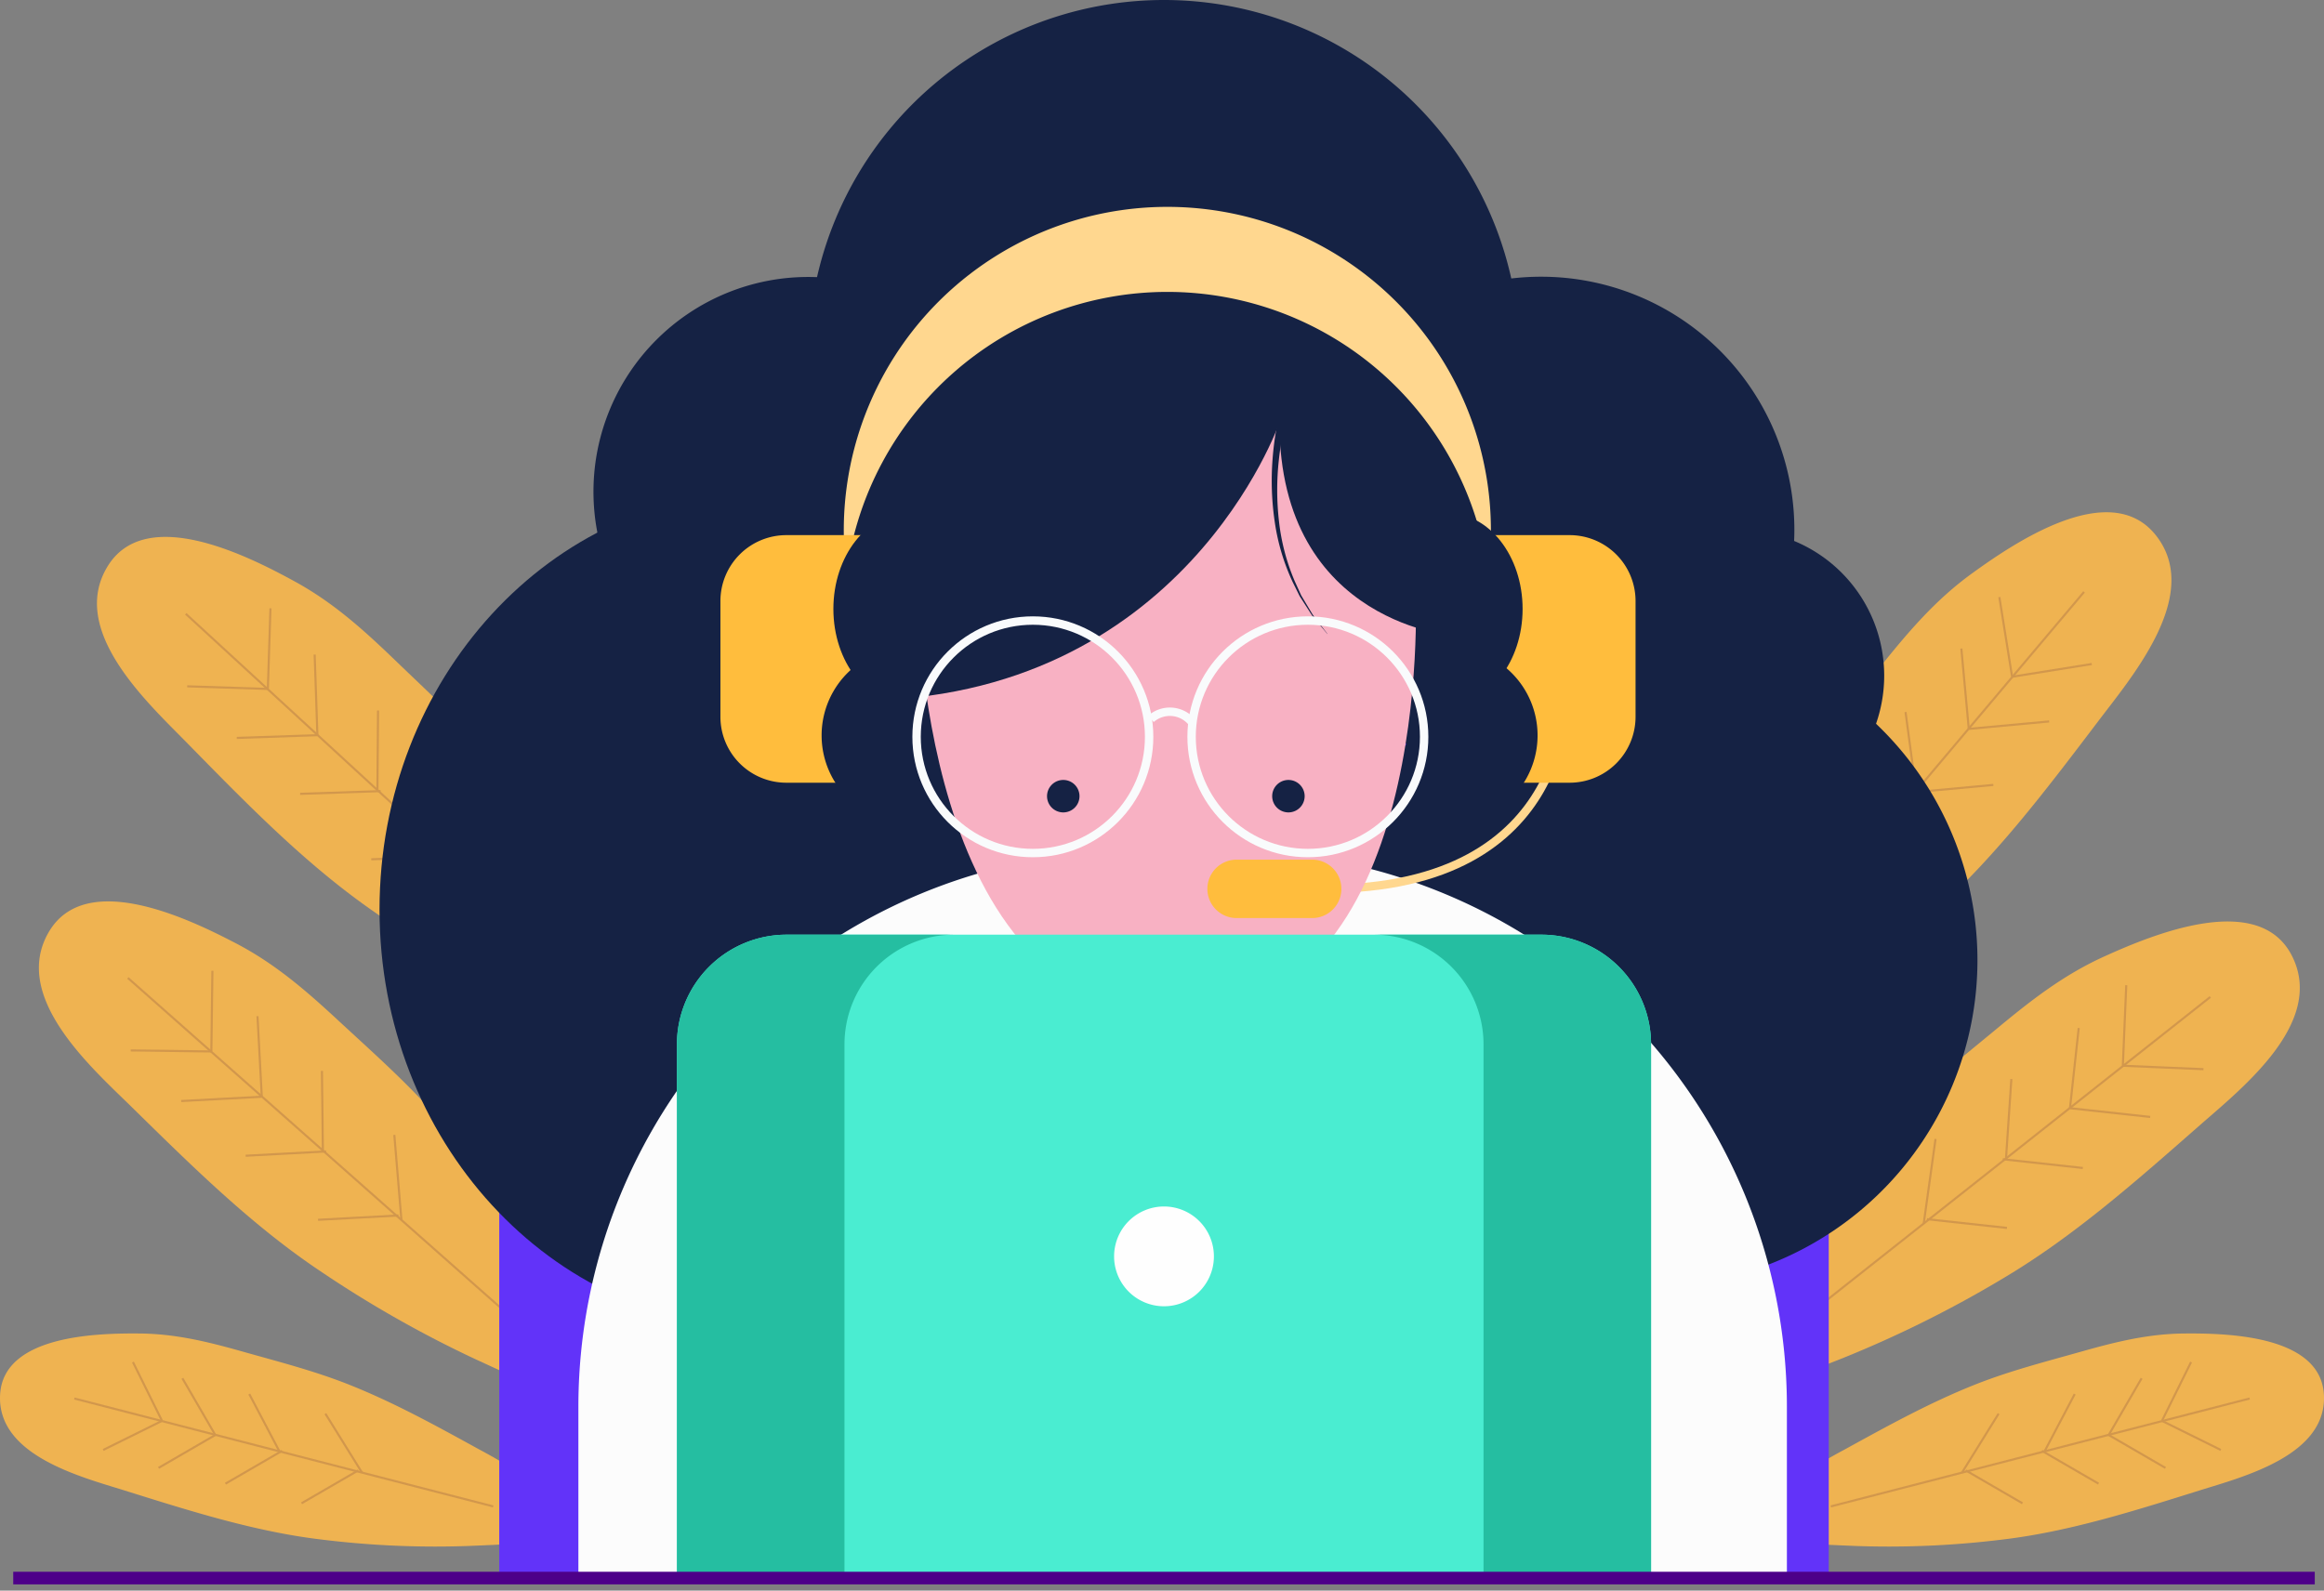 <svg id="Component_24_1" data-name="Component 24 – 1" xmlns="http://www.w3.org/2000/svg" xmlns:xlink="http://www.w3.org/1999/xlink" width="552.968" height="378.585" viewBox="0 0 552.968 378.585">
  <rect x="0" y="0" width="552.968" height="378.585" fill="#808080" stroke="none"/>
  <defs>
    <clipPath id="clip-path">
      <rect id="Rectangle_3676" data-name="Rectangle 3676" width="552.968" height="378.585" fill="none"/>
    </clipPath>
  </defs>
  <g id="Group_5974" data-name="Group 5974" clip-path="url(#clip-path)">
    <path id="Path_16024" data-name="Path 16024" d="M137.219,228.713c-.606-.241-1.178-.532-1.639-.754-2.789-1.348-5.757-2.175-8.643-3.3-6.279-2.454-12.395-5.3-18.515-8.119A271.946,271.946,0,0,1,71.5,195.553c-16.454-11.014-30.8-25.282-44.885-39.1-9.632-9.445-28.581-26.149-19.631-41.515,8.839-15.174,33.848-2.906,44.479,2.627,9.313,4.846,16.661,11.213,24.316,18.309,8.067,7.481,16.35,14.769,23.606,23.068,9.357,10.7,17.191,22.324,25.147,34.051a168.5,168.5,0,0,1,12.443,20.875c1.23,2.53,2.94,4.81,3.837,7.5.592,1.78,1.1,4.834.257,6.6-.765,1.6-2.4,1.312-3.843.74" transform="translate(4.609 106.918)" fill="#efb351"/>
    <line id="Line_8991" data-name="Line 8991" x2="94.78" y2="83.894" transform="translate(30.422 232.758)" fill="none" stroke="#d2974c" stroke-width="0.5"/>
    <line id="Line_8992" data-name="Line 8992" x2="19.163" y2="0.249" transform="translate(31.094 250.006)" fill="none" stroke="#d2974c" stroke-width="0.5"/>
    <line id="Line_8993" data-name="Line 8993" x1="0.249" y2="19.163" transform="translate(50.292 231.056)" fill="none" stroke="#d2974c" stroke-width="0.5"/>
    <line id="Line_8994" data-name="Line 8994" y1="1.021" x2="19.137" transform="translate(43.117 261.036)" fill="none" stroke="#d2974c" stroke-width="0.5"/>
    <line id="Line_8995" data-name="Line 8995" x2="1.021" y2="19.137" transform="translate(61.268 241.862)" fill="none" stroke="#d2974c" stroke-width="0.5"/>
    <line id="Line_8996" data-name="Line 8996" y1="1.021" x2="19.137" transform="translate(58.45 274.055)" fill="none" stroke="#d2974c" stroke-width="0.5"/>
    <line id="Line_8997" data-name="Line 8997" x2="0.227" y2="19.214" transform="translate(76.601 254.88)" fill="none" stroke="#d2974c" stroke-width="0.5"/>
    <line id="Line_8998" data-name="Line 8998" y1="1.021" x2="19.137" transform="translate(75.673 289.299)" fill="none" stroke="#d2974c" stroke-width="0.5"/>
    <line id="Line_8999" data-name="Line 8999" x2="1.692" y2="20.249" transform="translate(93.823 270.124)" fill="none" stroke="#d2974c" stroke-width="0.5"/>
    <path id="Path_16025" data-name="Path 16025" d="M142.1,187.414c-.6-.253-1.168-.554-1.623-.785-2.763-1.4-5.715-2.284-8.58-3.469-6.229-2.573-12.289-5.54-18.353-8.476a271.949,271.949,0,0,1-36.517-21.692c-16.238-11.331-30.3-25.872-44.122-39.956-9.449-9.63-28.073-26.7-18.828-41.885,9.13-15,33.9-2.253,44.421,3.484C67.721,79.66,74.945,86.167,82.46,93.411c7.922,7.635,16.063,15.082,23.157,23.518,9.148,10.882,16.757,22.653,24.485,34.53a168.2,168.2,0,0,1,12.036,21.112c1.184,2.554,2.849,4.866,3.694,7.573.558,1.792,1,4.854.13,6.6-.8,1.587-2.426,1.266-3.857.666" transform="translate(11.501 63.683)" fill="#efb351"/>
    <line id="Line_9000" data-name="Line 9000" x2="93.146" y2="85.706" transform="translate(44.204 146.094)" fill="none" stroke="#d2974c" stroke-width="0.5"/>
    <line id="Line_9001" data-name="Line 9001" x2="19.155" y2="0.618" transform="translate(44.543 163.352)" fill="none" stroke="#d2974c" stroke-width="0.5"/>
    <line id="Line_9002" data-name="Line 9002" x1="0.618" y2="19.155" transform="translate(63.735 144.781)" fill="none" stroke="#d2974c" stroke-width="0.5"/>
    <line id="Line_9003" data-name="Line 9003" y1="0.652" x2="19.153" transform="translate(56.332 174.981)" fill="none" stroke="#d2974c" stroke-width="0.5"/>
    <line id="Line_9004" data-name="Line 9004" x2="0.65" y2="19.153" transform="translate(74.869 155.791)" fill="none" stroke="#d2974c" stroke-width="0.5"/>
    <line id="Line_9005" data-name="Line 9005" y1="0.65" x2="19.153" transform="translate(71.411 188.295)" fill="none" stroke="#d2974c" stroke-width="0.5"/>
    <line id="Line_9006" data-name="Line 9006" x1="0.144" y2="19.216" transform="translate(89.804 169.103)" fill="none" stroke="#d2974c" stroke-width="0.5"/>
    <line id="Line_9007" data-name="Line 9007" y1="0.652" x2="19.153" transform="translate(88.336 203.866)" fill="none" stroke="#d2974c" stroke-width="0.5"/>
    <line id="Line_9008" data-name="Line 9008" x2="1.302" y2="20.279" transform="translate(106.873 184.677)" fill="none" stroke="#d2974c" stroke-width="0.5"/>
    <path id="Path_16026" data-name="Path 16026" d="M136.41,207.969c-.528.05-1.051.052-1.465.06-2.518.056-4.972.554-7.481.807-5.452.546-10.934.746-16.408.969a220.742,220.742,0,0,1-34.5-1.535c-15.987-1.886-31.649-6.911-46.961-11.7-10.469-3.275-30.369-8.36-29.572-22.8.787-14.255,23.432-14.624,33.178-14.55,8.536.064,16.21,1.956,24.377,4.262,8.61,2.432,17.3,4.645,25.625,7.97,10.734,4.288,20.705,9.806,30.8,15.353a136.974,136.974,0,0,1,16.731,10.511c1.826,1.377,3.909,2.394,5.552,4.013,1.088,1.068,2.583,3.094,2.627,4.682.04,1.443-1.25,1.838-2.508,1.957" transform="translate(0 158.164)" fill="#efb351"/>
    <line id="Line_9009" data-name="Line 9009" x2="99.66" y2="25.683" transform="translate(17.692 332.858)" fill="none" stroke="#d2974c" stroke-width="0.5"/>
    <line id="Line_9010" data-name="Line 9010" y1="6.909" x2="13.966" transform="translate(24.559 338.189)" fill="none" stroke="#d2974c" stroke-width="0.5"/>
    <line id="Line_9011" data-name="Line 9011" x2="6.909" y2="13.966" transform="translate(31.63 324.184)" fill="none" stroke="#d2974c" stroke-width="0.5"/>
    <line id="Line_9012" data-name="Line 9012" y1="7.818" x2="13.477" transform="translate(37.722 341.558)" fill="none" stroke="#d2974c" stroke-width="0.5"/>
    <line id="Line_9013" data-name="Line 9013" x2="7.818" y2="13.477" transform="translate(43.394 328.04)" fill="none" stroke="#d2974c" stroke-width="0.5"/>
    <line id="Line_9014" data-name="Line 9014" y1="7.818" x2="13.477" transform="translate(53.639 345.312)" fill="none" stroke="#d2974c" stroke-width="0.5"/>
    <line id="Line_9015" data-name="Line 9015" x2="7.272" y2="13.828" transform="translate(59.311 331.794)" fill="none" stroke="#d2974c" stroke-width="0.5"/>
    <line id="Line_9016" data-name="Line 9016" y1="7.818" x2="13.477" transform="translate(71.748 349.979)" fill="none" stroke="#d2974c" stroke-width="0.5"/>
    <line id="Line_9017" data-name="Line 9017" x2="8.715" y2="14.036" transform="translate(77.42 336.46)" fill="none" stroke="#d2974c" stroke-width="0.5"/>
    <path id="Path_16027" data-name="Path 16027" d="M207.218,224.533c.618-.207,1.206-.464,1.678-.662,2.859-1.192,5.867-1.852,8.813-2.819,6.4-2.1,12.668-4.6,18.935-7.081a271.65,271.65,0,0,0,38.034-18.907c17.04-10.083,32.15-23.534,46.982-36.547,10.142-8.9,29.989-24.525,21.9-40.362-7.984-15.64-33.635-4.778-44.556.157-9.568,4.322-17.257,10.272-25.292,16.934-8.47,7.023-17.145,13.84-24.848,21.724-9.937,10.168-18.4,21.337-27,32.606a167.926,167.926,0,0,0-13.579,20.153c-1.369,2.458-3.2,4.639-4.248,7.276-.69,1.744-1.363,4.766-.622,6.574.674,1.643,2.322,1.445,3.8.953" transform="translate(201.759 109.299)" fill="#efb351"/>
    <line id="Line_9018" data-name="Line 9018" x1="99.285" y2="78.512" transform="translate(426.628 237.29)" fill="none" stroke="#d2974c" stroke-width="0.5"/>
    <line id="Line_9019" data-name="Line 9019" x1="19.147" y1="0.813" transform="translate(505.139 253.661)" fill="none" stroke="#d2974c" stroke-width="0.5"/>
    <line id="Line_9020" data-name="Line 9020" x1="0.813" y2="19.147" transform="translate(505.105 234.476)" fill="none" stroke="#d2974c" stroke-width="0.5"/>
    <line id="Line_9021" data-name="Line 9021" x1="19.051" y1="2.079" transform="translate(492.562 263.762)" fill="none" stroke="#d2974c" stroke-width="0.5"/>
    <line id="Line_9022" data-name="Line 9022" x1="2.079" y2="19.051" transform="translate(492.53 244.671)" fill="none" stroke="#d2974c" stroke-width="0.5"/>
    <line id="Line_9023" data-name="Line 9023" x1="19.051" y1="2.079" transform="translate(476.531 275.91)" fill="none" stroke="#d2974c" stroke-width="0.5"/>
    <line id="Line_9024" data-name="Line 9024" x1="1.292" y2="19.173" transform="translate(477.287 256.819)" fill="none" stroke="#d2974c" stroke-width="0.5"/>
    <line id="Line_9025" data-name="Line 9025" x1="19.051" y1="2.079" transform="translate(458.49 290.177)" fill="none" stroke="#d2974c" stroke-width="0.5"/>
    <line id="Line_9026" data-name="Line 9026" x1="2.811" y2="20.125" transform="translate(457.727 271.086)" fill="none" stroke="#d2974c" stroke-width="0.5"/>
    <path id="Path_16028" data-name="Path 16028" d="M203.358,198.075c.564-.327,1.088-.7,1.511-.983,2.564-1.738,5.38-2.988,8.073-4.523,5.857-3.339,11.494-7.045,17.139-10.723a271.6,271.6,0,0,0,33.489-26.124c14.681-13.286,26.8-29.484,38.734-45.2C310.463,99.783,326.787,80.5,315.7,66.6c-10.948-13.731-33.912,2.039-43.628,9.056-8.51,6.148-14.857,13.513-21.4,21.648-6.9,8.572-14.032,16.986-20.006,26.249-7.7,11.946-13.768,24.585-19.938,37.34a168.473,168.473,0,0,0-9.279,22.462c-.851,2.681-2.213,5.185-2.707,7.978-.329,1.848-.385,4.942.7,6.566.989,1.475,2.564.953,3.909.175" transform="translate(197.226 60.76)" fill="#efb351"/>
    <line id="Line_9027" data-name="Line 9027" x1="81.598" y2="96.766" transform="translate(414.278 140.878)" fill="none" stroke="#d2974c" stroke-width="0.5"/>
    <line id="Line_9028" data-name="Line 9028" x1="18.923" y2="3.028" transform="translate(478.792 158.041)" fill="none" stroke="#d2974c" stroke-width="0.5"/>
    <line id="Line_9029" data-name="Line 9029" x2="3.028" y2="18.923" transform="translate(475.722 142.116)" fill="none" stroke="#d2974c" stroke-width="0.5"/>
    <line id="Line_9030" data-name="Line 9030" x1="19.083" y2="1.768" transform="translate(468.486 171.71)" fill="none" stroke="#d2974c" stroke-width="0.5"/>
    <line id="Line_9031" data-name="Line 9031" x2="1.768" y2="19.081" transform="translate(466.678 154.364)" fill="none" stroke="#d2974c" stroke-width="0.5"/>
    <line id="Line_9032" data-name="Line 9032" x1="19.081" y2="1.768" transform="translate(455.207 186.817)" fill="none" stroke="#d2974c" stroke-width="0.5"/>
    <line id="Line_9033" data-name="Line 9033" x2="2.564" y2="19.045" transform="translate(453.398 169.471)" fill="none" stroke="#d2974c" stroke-width="0.5"/>
    <line id="Line_9034" data-name="Line 9034" x1="19.083" y2="1.768" transform="translate(440.379 204.4)" fill="none" stroke="#d2974c" stroke-width="0.5"/>
    <line id="Line_9035" data-name="Line 9035" x2="1.266" y2="20.281" transform="translate(438.571 187.054)" fill="none" stroke="#d2974c" stroke-width="0.5"/>
    <path id="Path_16029" data-name="Path 16029" d="M210.218,207.969c.528.05,1.051.052,1.465.06,2.518.056,4.972.554,7.479.807,5.454.546,10.936.746,16.41.969a220.742,220.742,0,0,0,34.5-1.535c15.987-1.886,31.649-6.911,46.961-11.7,10.467-3.275,30.367-8.36,29.572-22.8-.787-14.255-23.432-14.624-33.178-14.55-8.536.064-16.21,1.956-24.377,4.262-8.609,2.432-17.3,4.645-25.625,7.97-10.734,4.288-20.705,9.806-30.8,15.353a136.974,136.974,0,0,0-16.731,10.511c-1.826,1.377-3.909,2.394-5.552,4.013-1.088,1.068-2.583,3.094-2.627,4.682-.04,1.443,1.25,1.838,2.508,1.957" transform="translate(206.339 158.164)" fill="#efb351"/>
    <line id="Line_9036" data-name="Line 9036" x1="99.66" y2="25.683" transform="translate(435.615 332.858)" fill="none" stroke="#d2974c" stroke-width="0.5"/>
    <line id="Line_9037" data-name="Line 9037" x1="13.966" y1="6.909" transform="translate(514.443 338.189)" fill="none" stroke="#d2974c" stroke-width="0.5"/>
    <line id="Line_9038" data-name="Line 9038" x1="6.909" y2="13.966" transform="translate(514.428 324.184)" fill="none" stroke="#d2974c" stroke-width="0.5"/>
    <line id="Line_9039" data-name="Line 9039" x1="13.477" y1="7.818" transform="translate(501.768 341.558)" fill="none" stroke="#d2974c" stroke-width="0.5"/>
    <line id="Line_9040" data-name="Line 9040" x1="7.818" y2="13.477" transform="translate(501.756 328.04)" fill="none" stroke="#d2974c" stroke-width="0.5"/>
    <line id="Line_9041" data-name="Line 9041" x1="13.477" y1="7.818" transform="translate(485.85 345.312)" fill="none" stroke="#d2974c" stroke-width="0.5"/>
    <line id="Line_9042" data-name="Line 9042" x1="7.274" y2="13.828" transform="translate(486.382 331.794)" fill="none" stroke="#d2974c" stroke-width="0.5"/>
    <line id="Line_9043" data-name="Line 9043" x1="13.477" y1="7.818" transform="translate(467.741 349.979)" fill="none" stroke="#d2974c" stroke-width="0.5"/>
    <line id="Line_9044" data-name="Line 9044" x1="8.715" y2="14.036" transform="translate(466.832 336.46)" fill="none" stroke="#d2974c" stroke-width="0.5"/>
    <path id="Path_16030" data-name="Path 16030" d="M375.929,322.171H59.592V211.948a158.169,158.169,0,0,1,316.337,0Z" transform="translate(59.199 53.424)" fill="#6233f9"/>
    <path id="Path_16031" data-name="Path 16031" d="M265.769,84.646A84.647,84.647,0,1,1,181.123,0a84.645,84.645,0,0,1,84.646,84.646" transform="translate(95.838)" fill="#152244"/>
    <path id="Path_16032" data-name="Path 16032" d="M173.051,84.176a51.107,51.107,0,1,1-51.107-51.107,51.107,51.107,0,0,1,51.107,51.107" transform="translate(70.37 32.851)" fill="#152244"/>
    <path id="Path_16033" data-name="Path 16033" d="M274.235,93.294a60.254,60.254,0,1,1-60.255-60.255,60.254,60.254,0,0,1,60.255,60.255" transform="translate(152.714 32.821)" fill="#152244"/>
    <path id="Path_16034" data-name="Path 16034" d="M259.488,97.967a34.7,34.7,0,1,1-34.7-34.7,34.7,34.7,0,0,1,34.7,34.7" transform="translate(188.834 62.849)" fill="#152244"/>
    <path id="Path_16035" data-name="Path 16035" d="M313.433,153.341a77.656,77.656,0,1,1-77.655-77.657,77.654,77.654,0,0,1,77.655,77.657" transform="translate(157.078 75.185)" fill="#152244"/>
    <path id="Path_16036" data-name="Path 16036" d="M227.838,158.16c0,54.926-40.861,99.455-91.268,99.455S45.3,213.086,45.3,158.16,86.165,58.707,136.57,58.707s91.268,44.527,91.268,99.453" transform="translate(45.005 58.32)" fill="#152244"/>
    <path id="Path_16037" data-name="Path 16037" d="M356.588,274.638H69.038V233.855A132.227,132.227,0,0,1,201.264,101.627h23.1A132.228,132.228,0,0,1,356.588,233.855Z" transform="translate(68.583 100.957)" fill="#fcfcfc"/>
    <path id="Path_16038" data-name="Path 16038" d="M215.284,82.4s3.3,47.293-57.135,47.293" transform="translate(157.106 81.86)" fill="none" stroke="#ffd78f" stroke-width="2"/>
    <path id="Path_16039" data-name="Path 16039" d="M109.565,110.51s0,100.2,61.554,100.2,56.87-100.2,56.87-100.2-4.663-79.618-59.87-79.618-58.554,79.618-58.554,79.618" transform="translate(108.842 30.688)" fill="#f8b1c3"/>
    <path id="Path_16040" data-name="Path 16040" d="M286.486,111.6H106.9a26.1,26.1,0,0,0-26.1,26.1V264.733H312.59V137.7a26.1,26.1,0,0,0-26.1-26.1" transform="translate(80.266 110.862)" fill="#4aedd1"/>
    <path id="Path_16041" data-name="Path 16041" d="M146.771,111.6H106.9a26.1,26.1,0,0,0-26.1,26.1V264.733h39.868V137.7a26.1,26.1,0,0,1,26.1-26.1" transform="translate(80.266 110.862)" fill="#25bea1"/>
    <path id="Path_16042" data-name="Path 16042" d="M163.983,111.6h39.868a26.1,26.1,0,0,1,26.1,26.1V264.733H190.087V137.7a26.1,26.1,0,0,0-26.1-26.1" transform="translate(162.901 110.862)" fill="#25bea1"/>
    <path id="Path_16043" data-name="Path 16043" d="M156.73,155.927a11.875,11.875,0,1,1-11.875-11.875,11.875,11.875,0,0,1,11.875,11.875" transform="translate(132.104 143.102)" fill="#fefefe"/>
    <path id="Path_16044" data-name="Path 16044" d="M246.231,129.659s-42.5-2.454-42.5-50.927c0,0-22.888,66.175-100.637,66.175,0,0-19.8-122.931,74.87-122.931s68.27,107.684,68.27,107.684" transform="translate(100.699 21.83)" fill="#152244"/>
    <path id="Path_16045" data-name="Path 16045" d="M177.705,44.883a76.988,76.988,0,0,1,76.313,66.926,76.989,76.989,0,1,0-152.627,0,76.988,76.988,0,0,1,76.313-66.926" transform="translate(100.052 24.593)" fill="#ffd78f"/>
    <path id="Path_16046" data-name="Path 16046" d="M125.925,122.821H101.681a15.69,15.69,0,0,1-15.69-15.69V79.584a15.69,15.69,0,0,1,15.69-15.69h24.244Z" transform="translate(85.424 63.472)" fill="#ffbd3d"/>
    <path id="Path_16047" data-name="Path 16047" d="M117.92,61.307c-.209-.01-.415-.04-.626-.04-9.841,0-17.819,10.208-17.819,22.8s7.978,22.8,17.819,22.8c.211,0,.417-.03.626-.04Z" transform="translate(98.819 60.863)" fill="#152244"/>
    <path id="Path_16048" data-name="Path 16048" d="M119.5,77.307c-.209-.006-.415-.032-.626-.032a21,21,0,0,0,0,41.993c.211,0,.417-.024.626-.03Z" transform="translate(97.235 76.765)" fill="#152244"/>
    <path id="Path_16049" data-name="Path 16049" d="M175.191,122.821h24.244a15.69,15.69,0,0,0,15.69-15.69V79.584a15.69,15.69,0,0,0-15.69-15.69H175.191Z" transform="translate(174.035 63.472)" fill="#ffbd3d"/>
    <path id="Path_16050" data-name="Path 16050" d="M172.488,61.307c.209-.01.415-.04.626-.04,9.841,0,17.819,10.208,17.819,22.8s-7.978,22.8-17.819,22.8c-.211,0-.417-.03-.626-.04Z" transform="translate(171.35 60.863)" fill="#152244"/>
    <path id="Path_16051" data-name="Path 16051" d="M172.488,77.307c.209-.006.415-.032.626-.032a21,21,0,1,1,0,41.993c-.211,0-.417-.024-.626-.03Z" transform="translate(171.35 76.765)" fill="#152244"/>
    <path id="Path_16052" data-name="Path 16052" d="M156.563,48.115a67.781,67.781,0,0,0-3.074,14.255,65.628,65.628,0,0,0,.044,14.655,50.22,50.22,0,0,0,3.744,14.183l1.527,3.361,1.892,3.174c.323.524.616,1.07.965,1.577l1.128,1.467,2.261,2.936-.03.026-2.36-2.865-1.182-1.435c-.367-.5-.678-1.035-1.019-1.553l-2.011-3.134-1.653-3.339a50.936,50.936,0,0,1-4.268-14.259,66.826,66.826,0,0,1-.536-14.935,69.287,69.287,0,0,1,2.7-14.783Z" transform="translate(150.796 47.134)" fill="#152244"/>
    <path id="Path_16053" data-name="Path 16053" d="M169.049,116.54H151.065a6.948,6.948,0,0,1,0-13.9h17.984a6.948,6.948,0,1,1,0,13.9" transform="translate(143.167 101.967)" fill="#ffbd3d"/>
    <circle id="Ellipse_1179" data-name="Ellipse 1179" cx="27.666" cy="27.666" r="27.666" transform="translate(218.088 147.697)" fill="none" stroke="#f9fbfc" stroke-width="2"/>
    <circle id="Ellipse_1180" data-name="Ellipse 1180" cx="27.666" cy="27.666" r="27.666" transform="translate(283.526 147.697)" fill="none" stroke="#f9fbfc" stroke-width="2"/>
    <path id="Path_16054" data-name="Path 16054" d="M137.382,86.674a6.812,6.812,0,0,1,9.812.863" transform="translate(136.476 84.421)" fill="none" stroke="#f9fbfc" stroke-width="2"/>
    <path id="Path_16055" data-name="Path 16055" d="M132.7,96.988a3.862,3.862,0,1,1-3.863-3.863,3.863,3.863,0,0,1,3.863,3.863" transform="translate(124.154 92.511)" fill="#152244"/>
    <path id="Path_16056" data-name="Path 16056" d="M159.576,96.988a3.862,3.862,0,1,1-3.863-3.863,3.864,3.864,0,0,1,3.863,3.863" transform="translate(150.85 92.511)" fill="#152244"/>
    <path id="Path_16057" data-name="Path 16057" d="M232.753,116.456a14.517,14.517,0,1,1-14.518-14.518,14.516,14.516,0,0,1,14.518,14.518" transform="translate(202.375 101.265)" fill="#152244"/>
    <path id="Path_16058" data-name="Path 16058" d="M93,108.112A14.517,14.517,0,1,1,78.481,93.594,14.517,14.517,0,0,1,93,108.112" transform="translate(63.543 92.977)" fill="#152244"/>
    <line id="Line_9045" data-name="Line 9045" x2="547.62" transform="translate(3.151 375.595)" fill="none" stroke="#4d0089" stroke-width="3"/>
  </g>
</svg>
